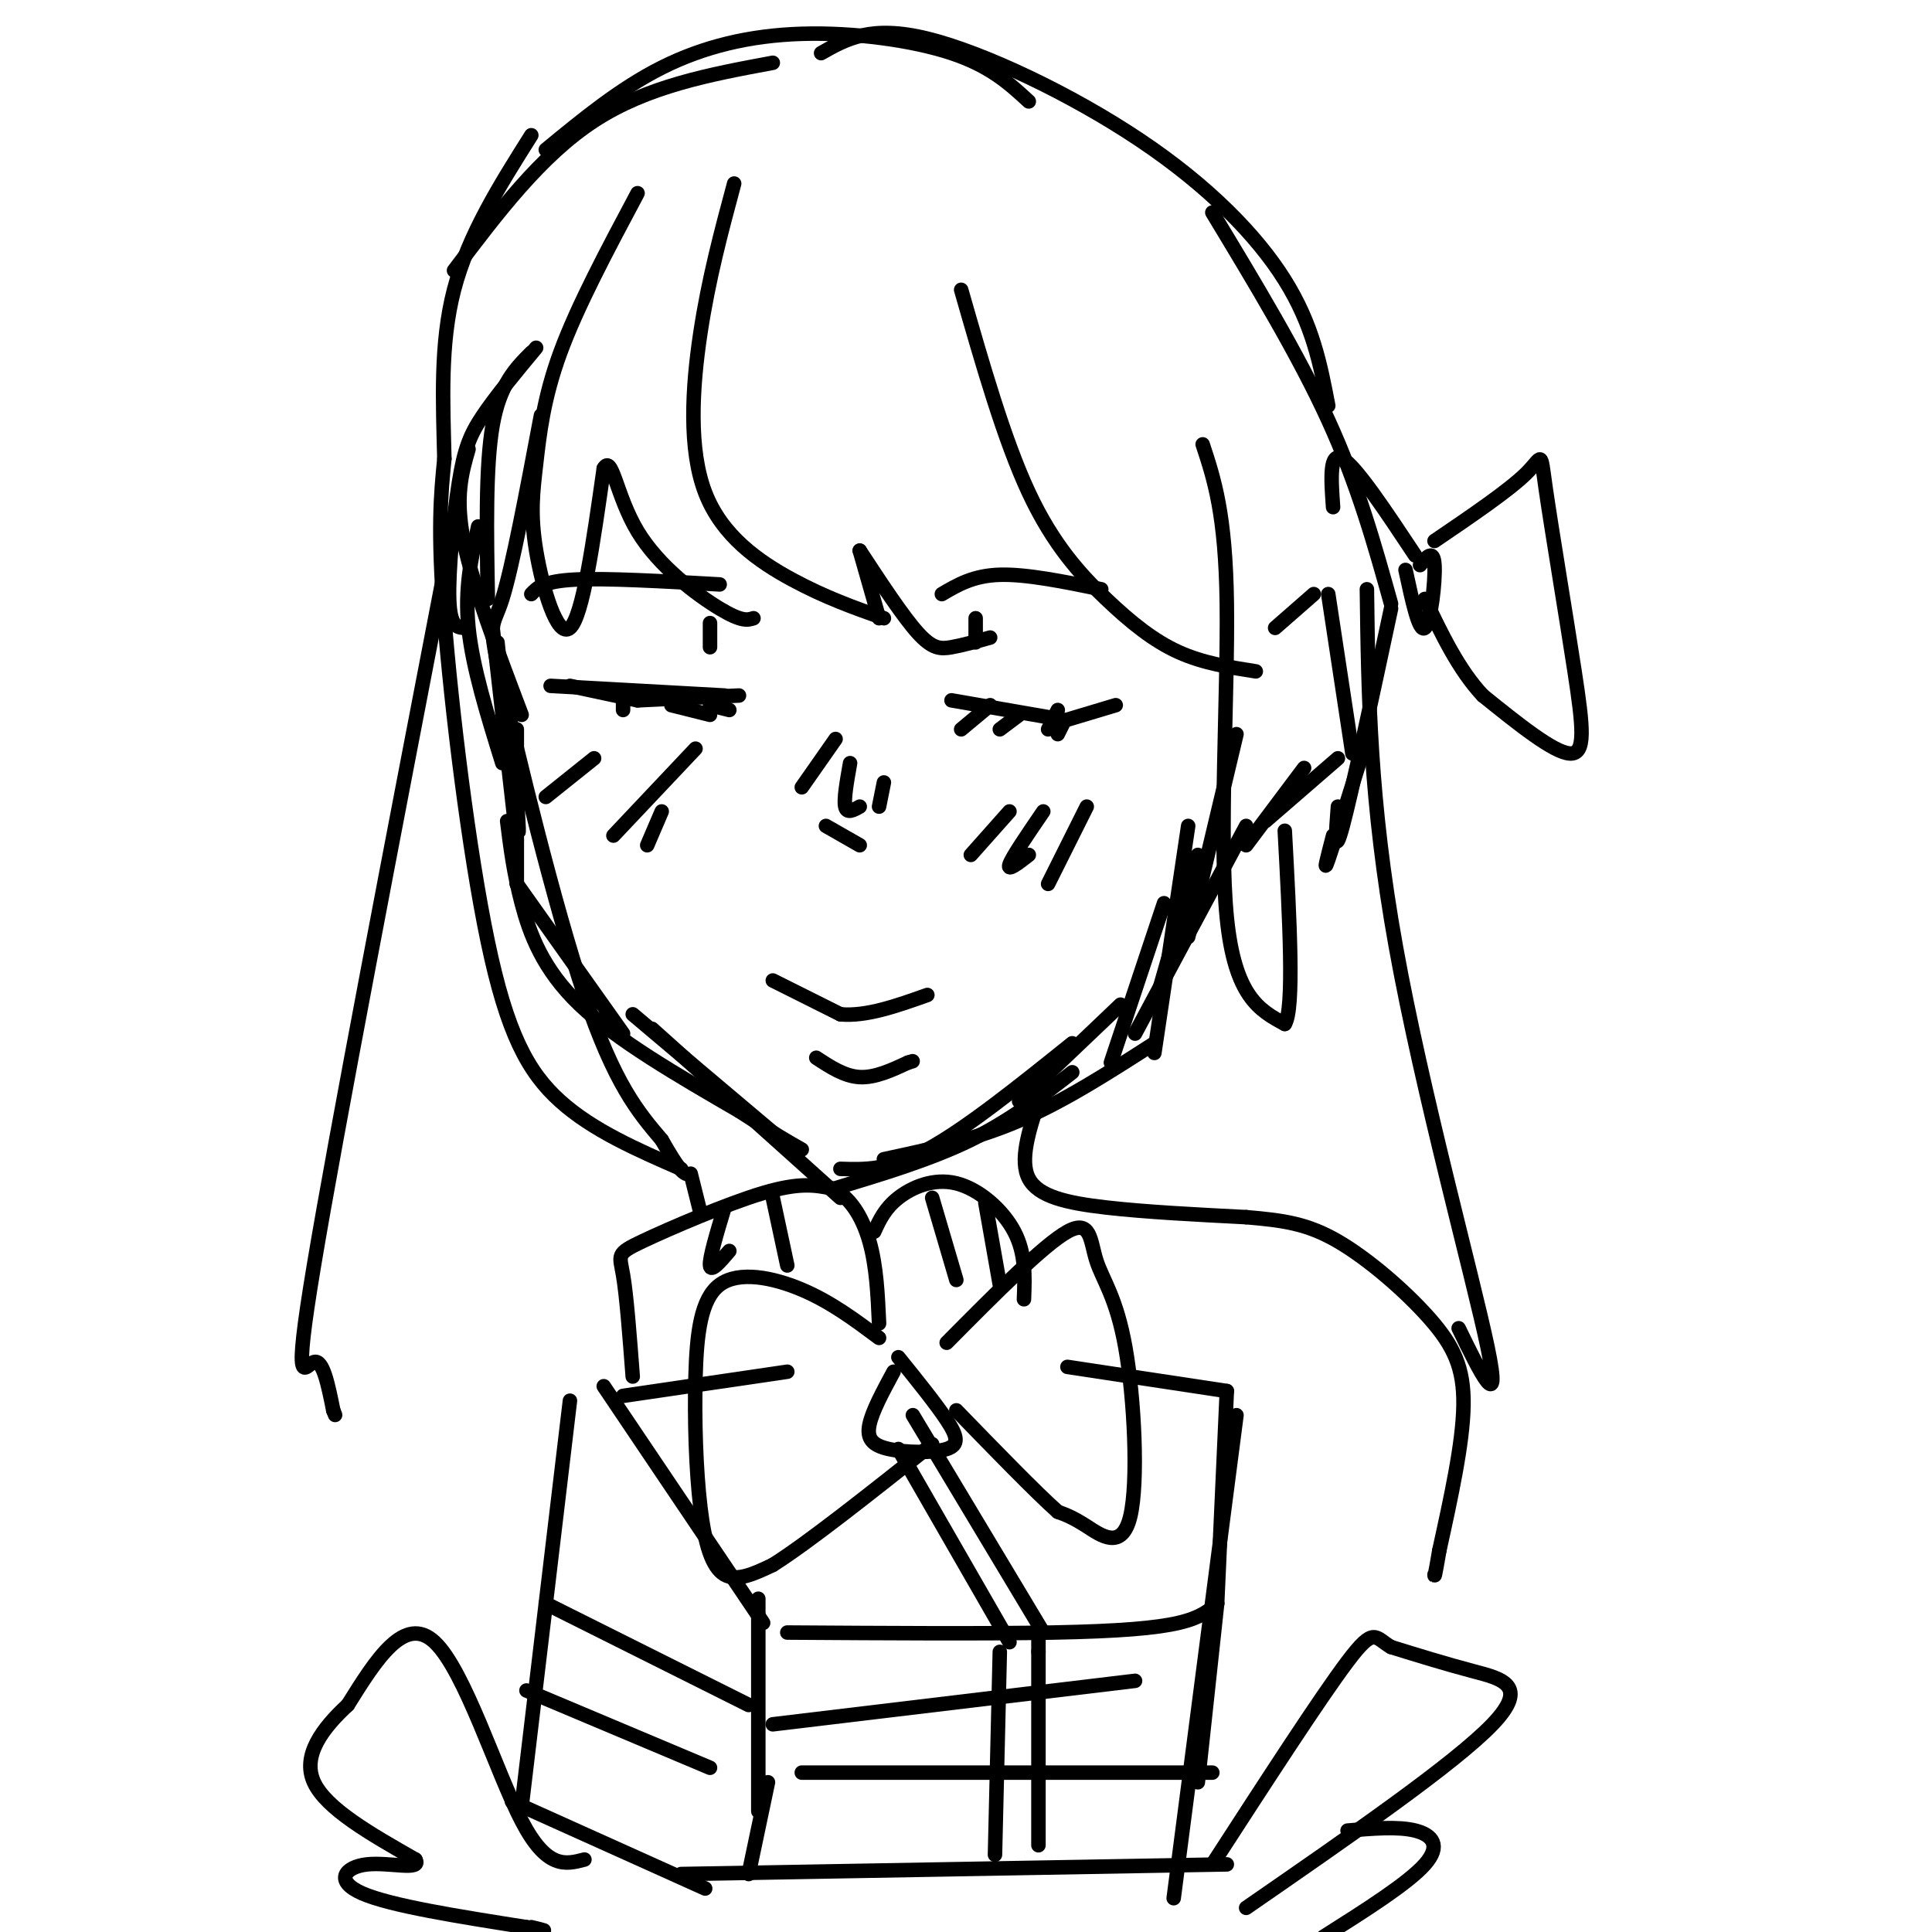 <svg viewBox='0 0 400 400' version='1.1' xmlns='http://www.w3.org/2000/svg' xmlns:xlink='http://www.w3.org/1999/xlink'><g fill='none' stroke='#000000' stroke-width='3' stroke-linecap='round' stroke-linejoin='round'><path d='M101,124c-0.250,-13.750 -0.500,-27.500 1,-36c1.500,-8.500 4.750,-11.750 8,-15'/><path d='M111,72c-4.161,5.012 -8.321,10.024 -11,14c-2.679,3.976 -3.875,6.917 -5,14c-1.125,7.083 -2.179,18.310 -2,24c0.179,5.690 1.589,5.845 3,6'/><path d='M97,93c-1.417,4.917 -2.833,9.833 -1,19c1.833,9.167 6.917,22.583 12,36'/><path d='M99,109c-1.417,6.417 -2.833,12.833 -2,21c0.833,8.167 3.917,18.083 7,28'/><path d='M103,133c1.667,15.833 3.333,31.667 4,37c0.667,5.333 0.333,0.167 0,-5'/><path d='M102,130c0.000,0.000 5.000,44.000 5,44'/><path d='M107,151c0.000,0.000 0.000,32.000 0,32'/><path d='M107,183c0.000,0.000 22.000,31.000 22,31'/><path d='M105,170c0.667,5.333 1.333,10.667 3,17c1.667,6.333 4.333,13.667 12,21c7.667,7.333 20.333,14.667 33,22'/><path d='M153,230c7.667,5.000 10.333,6.500 13,8'/><path d='M131,210c0.000,0.000 32.000,27.000 32,27'/><path d='M135,213c0.000,0.000 39.000,35.000 39,35'/><path d='M173,246c9.917,-3.000 19.833,-6.000 28,-10c8.167,-4.000 14.583,-9.000 21,-14'/><path d='M174,242c5.000,0.167 10.000,0.333 18,-4c8.000,-4.333 19.000,-13.167 30,-22'/><path d='M183,240c9.333,-2.000 18.667,-4.000 28,-8c9.333,-4.000 18.667,-10.000 28,-16'/><path d='M211,228c0.000,0.000 21.000,-20.000 21,-20'/><path d='M230,220c0.000,0.000 11.000,-33.000 11,-33'/><path d='M239,218c0.000,0.000 7.000,-47.000 7,-47'/><path d='M240,205c0.000,0.000 8.000,-28.000 8,-28'/><path d='M235,214c0.000,0.000 23.000,-43.000 23,-43'/><path d='M246,194c0.000,0.000 10.000,-42.000 10,-42'/><path d='M264,130c0.000,0.000 8.000,-7.000 8,-7'/><path d='M275,123c0.000,0.000 5.000,33.000 5,33'/><path d='M277,157c0.000,0.000 -15.000,13.000 -15,13'/><path d='M270,159c0.000,0.000 -12.000,16.000 -12,16'/><path d='M197,145c0.000,0.000 23.000,4.000 23,4'/><path d='M221,149c0.000,0.000 10.000,-3.000 10,-3'/><path d='M205,146c0.000,0.000 -6.000,5.000 -6,5'/><path d='M219,147c0.000,0.000 -2.000,4.000 -2,4'/><path d='M220,150c0.000,0.000 -1.000,2.000 -1,2'/><path d='M211,148c0.000,0.000 -4.000,3.000 -4,3'/><path d='M202,133c0.000,0.000 0.000,-5.000 0,-5'/><path d='M195,123c3.250,-1.917 6.500,-3.833 12,-4c5.500,-0.167 13.250,1.417 21,3'/><path d='M118,142c0.000,0.000 14.000,3.000 14,3'/><path d='M132,145c0.000,0.000 21.000,-1.000 21,-1'/><path d='M150,144c0.000,0.000 -36.000,-2.000 -36,-2'/><path d='M139,146c0.000,0.000 8.000,2.000 8,2'/><path d='M147,146c0.000,0.000 4.000,1.000 4,1'/><path d='M129,145c0.000,0.000 0.000,2.000 0,2'/><path d='M147,134c0.000,0.000 0.000,-5.000 0,-5'/><path d='M149,121c-11.750,-0.667 -23.500,-1.333 -30,-1c-6.500,0.333 -7.750,1.667 -9,3'/><path d='M171,171c0.000,0.000 7.000,4.000 7,4'/><path d='M173,153c0.000,0.000 -7.000,10.000 -7,10'/><path d='M176,158c-0.667,3.750 -1.333,7.500 -1,9c0.333,1.500 1.667,0.750 3,0'/><path d='M183,162c0.000,0.000 -1.000,5.000 -1,5'/><path d='M160,203c0.000,0.000 14.000,7.000 14,7'/><path d='M174,210c5.333,0.500 11.667,-1.750 18,-4'/><path d='M169,219c2.917,1.917 5.833,3.833 9,4c3.167,0.167 6.583,-1.417 10,-3'/><path d='M188,220c1.667,-0.500 0.833,-0.250 0,0'/><path d='M209,168c0.000,0.000 -8.000,9.000 -8,9'/><path d='M216,168c-3.250,4.750 -6.500,9.500 -7,11c-0.500,1.500 1.750,-0.250 4,-2'/><path d='M225,167c0.000,0.000 -8.000,16.000 -8,16'/><path d='M123,157c0.000,0.000 -10.000,8.000 -10,8'/><path d='M144,155c0.000,0.000 -17.000,18.000 -17,18'/><path d='M137,168c0.000,0.000 -3.000,7.000 -3,7'/><path d='M152,38c-2.649,9.857 -5.298,19.714 -7,31c-1.702,11.286 -2.458,24.000 1,33c3.458,9.000 11.131,14.286 18,18c6.869,3.714 12.935,5.857 19,8'/><path d='M182,128c0.000,0.000 -4.000,-14.000 -4,-14'/><path d='M178,114c4.467,6.800 8.933,13.600 12,17c3.067,3.400 4.733,3.400 7,3c2.267,-0.400 5.133,-1.200 8,-2'/><path d='M199,60c4.458,15.565 8.917,31.131 14,42c5.083,10.869 10.792,17.042 16,22c5.208,4.958 9.917,8.702 15,11c5.083,2.298 10.542,3.149 16,4'/><path d='M249,92c2.378,7.200 4.756,14.400 5,33c0.244,18.600 -1.644,48.600 0,65c1.644,16.400 6.822,19.200 12,22'/><path d='M266,212c2.000,-3.000 1.000,-21.500 0,-40'/><path d='M132,40c-6.241,11.708 -12.482,23.416 -16,33c-3.518,9.584 -4.314,17.043 -5,23c-0.686,5.957 -1.262,10.411 0,18c1.262,7.589 4.360,18.311 7,16c2.640,-2.311 4.820,-17.656 7,-33'/><path d='M125,97c1.738,-3.095 2.583,5.667 7,13c4.417,7.333 12.405,13.238 17,16c4.595,2.762 5.798,2.381 7,2'/><path d='M112,86c-2.970,15.750 -5.940,31.500 -8,38c-2.060,6.500 -3.208,3.750 0,18c3.208,14.250 10.774,45.500 17,64c6.226,18.500 11.113,24.250 16,30'/><path d='M137,236c3.500,6.167 4.250,6.583 5,7'/><path d='M141,242c-9.137,-3.982 -18.274,-7.964 -25,-14c-6.726,-6.036 -11.042,-14.125 -15,-33c-3.958,-18.875 -7.560,-48.536 -9,-67c-1.440,-18.464 -0.720,-25.732 0,-33'/><path d='M92,95c-0.267,-11.489 -0.933,-23.711 2,-35c2.933,-11.289 9.467,-21.644 16,-32'/><path d='M94,56c9.000,-11.917 18.000,-23.833 29,-31c11.000,-7.167 24.000,-9.583 37,-12'/><path d='M113,31c7.690,-6.333 15.381,-12.667 24,-17c8.619,-4.333 18.167,-6.667 29,-7c10.833,-0.333 22.952,1.333 31,4c8.048,2.667 12.024,6.333 16,10'/><path d='M170,11c5.161,-2.935 10.321,-5.869 22,-3c11.679,2.869 29.875,11.542 44,21c14.125,9.458 24.179,19.702 30,29c5.821,9.298 7.411,17.649 9,26'/><path d='M251,44c8.917,14.750 17.833,29.500 24,43c6.167,13.500 9.583,25.750 13,38'/><path d='M288,126c-4.083,19.083 -8.167,38.167 -10,45c-1.833,6.833 -1.417,1.417 -1,-4'/><path d='M283,153c-3.417,10.833 -6.833,21.667 -8,25c-1.167,3.333 -0.083,-0.833 1,-5'/><path d='M294,117c1.400,-1.711 2.800,-3.422 3,0c0.200,3.422 -0.800,11.978 -2,13c-1.200,1.022 -2.600,-5.489 -4,-12'/><path d='M297,112c7.738,-5.260 15.477,-10.520 19,-14c3.523,-3.480 2.831,-5.180 4,3c1.169,8.180 4.199,26.241 6,38c1.801,11.759 2.372,17.217 -1,17c-3.372,-0.217 -10.686,-6.108 -18,-12'/><path d='M307,144c-5.000,-5.333 -8.500,-12.667 -12,-20'/><path d='M293,115c-6.083,-9.167 -12.167,-18.333 -15,-20c-2.833,-1.667 -2.417,4.167 -2,10'/><path d='M283,122c0.289,21.933 0.578,43.867 6,74c5.422,30.133 15.978,68.467 19,83c3.022,14.533 -1.489,5.267 -6,-4'/><path d='M93,113c-11.733,60.911 -23.467,121.822 -28,149c-4.533,27.178 -1.867,20.622 0,20c1.867,-0.622 2.933,4.689 4,10'/><path d='M69,292c0.667,1.667 0.333,0.833 0,0'/><path d='M125,287c0.000,0.000 33.000,49.000 33,49'/><path d='M129,289c0.000,0.000 34.000,-5.000 34,-5'/><path d='M185,284c-2.219,4.110 -4.437,8.220 -5,11c-0.563,2.780 0.530,4.230 4,5c3.470,0.770 9.319,0.861 12,0c2.681,-0.861 2.195,-2.675 0,-6c-2.195,-3.325 -6.097,-8.163 -10,-13'/><path d='M196,278c10.044,-10.133 20.088,-20.266 25,-23c4.912,-2.734 4.692,1.930 6,6c1.308,4.070 4.144,7.544 6,18c1.856,10.456 2.730,27.892 1,35c-1.730,7.108 -6.066,3.888 -9,2c-2.934,-1.888 -4.467,-2.444 -6,-3'/><path d='M219,313c-4.500,-4.000 -12.750,-12.500 -21,-21'/><path d='M182,277c-4.991,-3.725 -9.981,-7.450 -16,-10c-6.019,-2.550 -13.066,-3.924 -17,-1c-3.934,2.924 -4.756,10.144 -5,19c-0.244,8.856 0.088,19.346 1,27c0.912,7.654 2.403,12.473 5,14c2.597,1.527 6.298,-0.236 10,-2'/><path d='M160,324c7.167,-4.500 20.083,-14.750 33,-25'/><path d='M163,338c20.511,0.133 41.022,0.267 55,0c13.978,-0.267 21.422,-0.933 26,-2c4.578,-1.067 6.289,-2.533 8,-4'/><path d='M252,332c0.000,0.000 2.000,-44.000 2,-44'/><path d='M254,288c0.000,0.000 -33.000,-5.000 -33,-5'/><path d='M157,331c0.000,0.000 0.000,44.000 0,44'/><path d='M252,332c0.000,0.000 -4.000,37.000 -4,37'/><path d='M118,290c0.000,0.000 -10.000,84.000 -10,84'/><path d='M106,373c0.000,0.000 40.000,18.000 40,18'/><path d='M159,369c0.000,0.000 -4.000,19.000 -4,19'/><path d='M141,388c0.000,0.000 113.000,-2.000 113,-2'/><path d='M256,293c0.000,0.000 -13.000,100.000 -13,100'/><path d='M258,395c21.600,-14.933 43.200,-29.867 51,-38c7.800,-8.133 1.800,-9.467 -4,-11c-5.800,-1.533 -11.400,-3.267 -17,-5'/><path d='M288,341c-3.400,-1.978 -3.400,-4.422 -9,3c-5.600,7.422 -16.800,24.711 -28,42'/><path d='M121,385c-3.889,1.022 -7.778,2.044 -13,-8c-5.222,-10.044 -11.778,-31.156 -18,-37c-6.222,-5.844 -12.111,3.578 -18,13'/><path d='M72,353c-5.289,4.867 -9.511,10.533 -7,16c2.511,5.467 11.756,10.733 21,16'/><path d='M86,385c1.452,2.429 -5.417,0.500 -10,1c-4.583,0.500 -6.881,3.429 -1,6c5.881,2.571 19.940,4.786 34,7'/><path d='M109,399c5.833,1.167 3.417,0.583 1,0'/><path d='M279,379c5.222,-0.444 10.444,-0.889 14,0c3.556,0.889 5.444,3.111 2,7c-3.444,3.889 -12.222,9.444 -21,15'/><path d='M207,342c0.000,0.000 -1.000,42.000 -1,42'/><path d='M215,348c0.000,17.500 0.000,35.000 0,34c0.000,-1.000 0.000,-20.500 0,-40'/><path d='M215,342c0.000,-6.833 0.000,-3.917 0,-1'/><path d='M216,338c0.000,0.000 -27.000,-45.000 -27,-45'/><path d='M186,300c0.000,0.000 23.000,40.000 23,40'/><path d='M113,332c0.000,0.000 42.000,21.000 42,21'/><path d='M109,350c0.000,0.000 38.000,16.000 38,16'/><path d='M160,357c0.000,0.000 75.000,-9.000 75,-9'/><path d='M166,367c0.000,0.000 85.000,0.000 85,0'/><path d='M131,285c-0.637,-8.375 -1.274,-16.750 -2,-21c-0.726,-4.250 -1.542,-4.375 4,-7c5.542,-2.625 17.440,-7.750 25,-10c7.560,-2.250 10.780,-1.625 14,-1'/><path d='M172,246c3.867,1.533 6.533,5.867 8,11c1.467,5.133 1.733,11.067 2,17'/><path d='M181,255c1.101,-2.405 2.202,-4.810 5,-7c2.798,-2.190 7.292,-4.167 12,-3c4.708,1.167 9.631,5.476 12,10c2.369,4.524 2.185,9.262 2,14'/><path d='M193,248c0.000,0.000 5.000,17.000 5,17'/><path d='M204,249c0.000,0.000 3.000,17.000 3,17'/><path d='M143,243c0.000,0.000 2.000,8.000 2,8'/><path d='M150,250c-1.583,5.250 -3.167,10.500 -3,12c0.167,1.500 2.083,-0.750 4,-3'/><path d='M160,248c0.000,0.000 3.000,14.000 3,14'/><path d='M215,228c-1.978,6.133 -3.956,12.267 -2,16c1.956,3.733 7.844,5.067 16,6c8.156,0.933 18.578,1.467 29,2'/><path d='M258,252c7.766,0.663 12.679,1.322 19,5c6.321,3.678 14.048,10.375 19,16c4.952,5.625 7.129,10.179 7,18c-0.129,7.821 -2.565,18.911 -5,30'/><path d='M298,321c-1.000,5.833 -1.000,5.417 -1,5'/></g>
</svg>